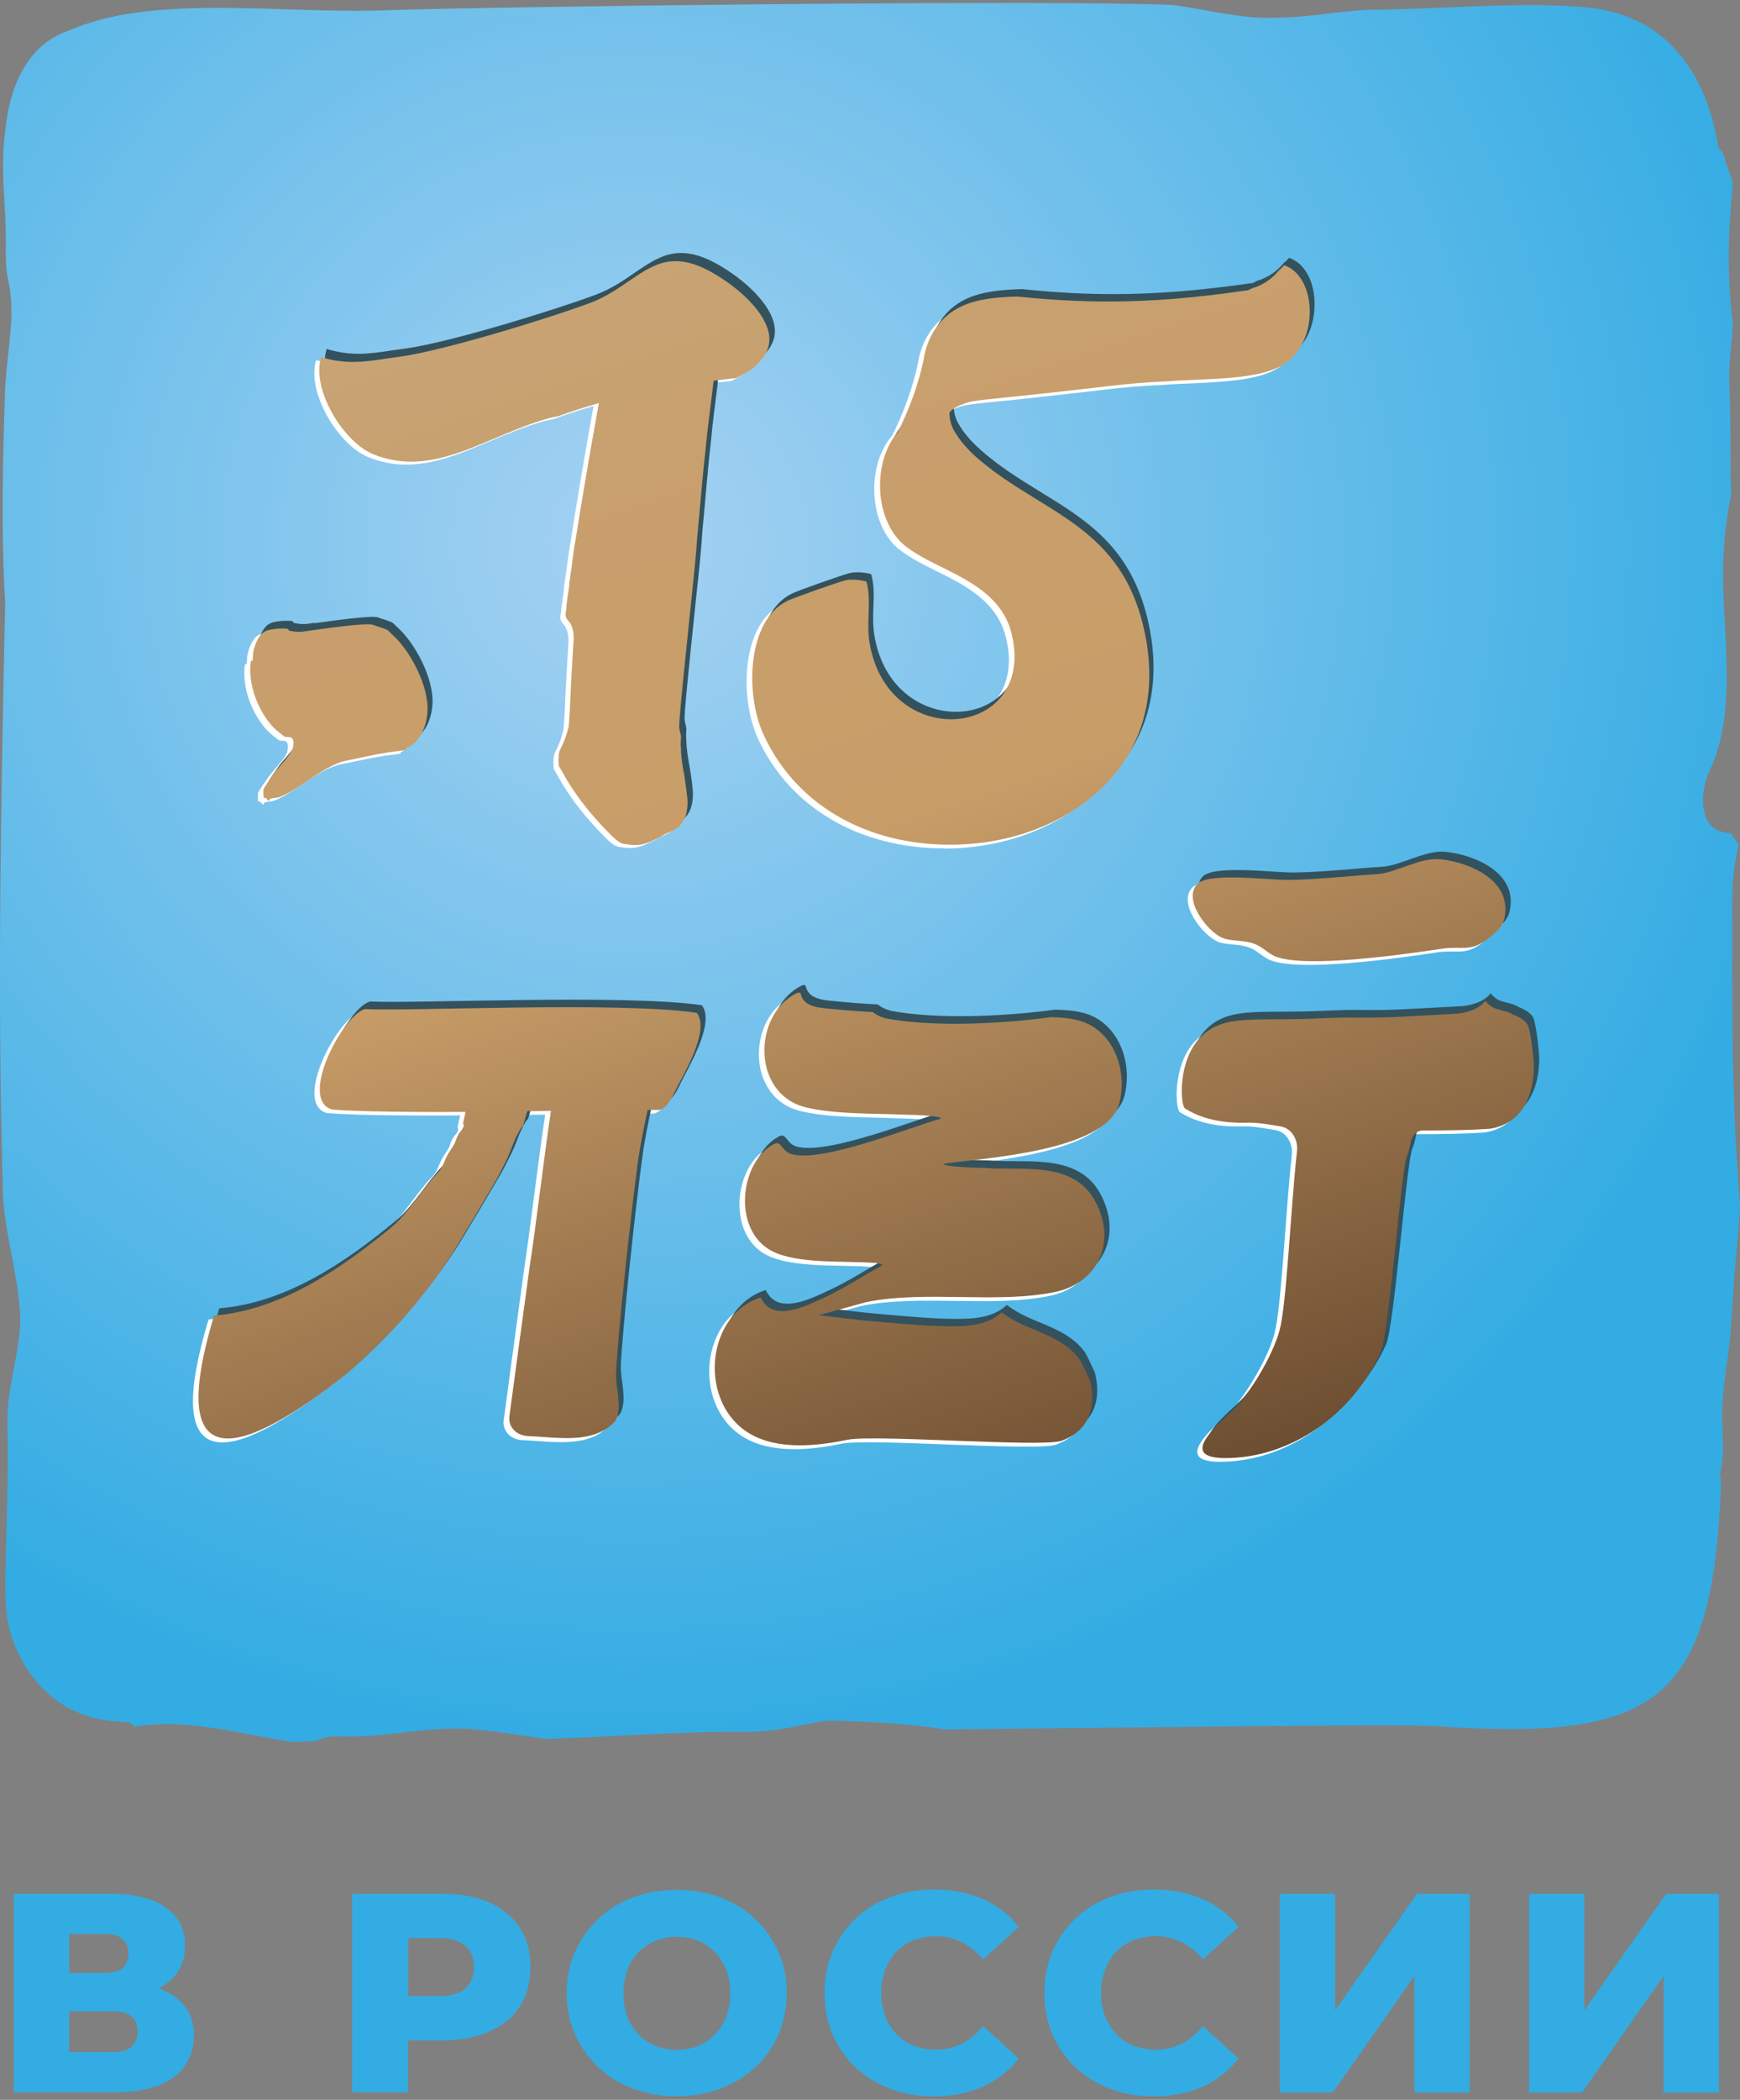 <svg width="272" height="328" viewBox="0 0 272 328" fill="none" xmlns="http://www.w3.org/2000/svg">
<rect x="0" y="0" width="272" height="328" fill="#808080" stroke="none"/>
<path d="M270.816 140.198C270.816 137.216 271.192 134.495 271.799 131.948C271.481 131.398 270.99 130.79 270.556 130.182C270.209 130.124 269.834 130.095 269.487 130.008C265.296 129.255 265.874 123.205 267.203 120.455C271.943 110.757 268.938 97.586 269.4 87.136C269.544 83.662 269.949 80.391 270.643 77.235C270.585 76.135 270.527 75.006 270.527 73.906C270.527 69.246 270.527 64.614 270.325 59.953C270.18 56.769 270.729 53.729 270.903 50.603C269.978 43.539 270.094 36.679 270.816 29.586V28.226C270.325 26.923 269.805 25.62 269.458 24.289C269.342 23.797 269.024 23.478 268.649 23.189C266.741 11.088 260.238 1.883 246.972 1.072C237.203 0.262 224.572 1.478 213.618 1.535C208.676 1.825 203.878 2.809 199.023 2.78C193.734 2.925 188.647 1.478 183.387 0.783C164.224 -0.086 76.361 1.043 60.754 1.593C44.048 2.259 23.903 -1.128 10.55 4.865H10.522C3.903 7.209 1.36 14.157 0.782 20.815C0.088 25.91 0.782 30.918 0.897 36.013C0.984 38.908 0.695 41.079 1.273 43.626C1.735 46.029 1.793 47.303 1.793 49.763C1.591 53.092 1.042 56.943 0.81 60.532C0.435 71.59 0.146 82.967 0.81 94.083C0.175 124.045 -0.432 154.18 0.406 184.344C0.29 191.697 2.891 198.587 3.18 205.853C3.152 211.382 1.013 216.795 1.157 222.469C1.504 237.464 0.175 248.609 1.302 253.704C2.834 260.594 8.152 267.976 17.516 268.844C18.383 268.931 19.337 268.989 20.348 269.047C20.435 269.134 20.464 269.249 20.551 269.307C20.724 269.452 20.898 269.568 21.071 269.713C29.395 268.352 37.516 270.87 45.725 272.115C46.881 272.086 48.066 272.057 49.222 271.999C50.436 271.449 51.621 271.16 52.632 271.218C60.176 271.623 67.286 269.365 74.858 270.205C78.355 270.581 81.766 271.102 85.176 271.623C95.668 271.334 106.073 270.436 116.593 270.523C120.553 270.552 123.096 269.915 126.94 269.162C127.836 268.989 128.703 268.873 129.599 268.757C135.698 268.902 141.854 269.22 147.779 270.147C186.884 269.77 220.179 269.249 225.093 269.684C258.908 271.884 267.695 265.92 269.024 232.022C269.024 231.356 268.966 230.719 268.88 230.053C269.689 227.043 269.169 223.772 269.198 220.703C269.255 216.534 270.123 212.54 270.498 208.4C270.816 204.81 270.903 201.279 271.25 197.689C271.568 194.447 271.857 191.263 272.001 188.049C270.643 172.186 270.758 156.264 270.816 140.169V140.198Z" fill="url(#paint0_radial_19_1081)"/>
<path d="M63.499 72.575C61.447 72.575 59.54 72.198 57.632 71.446C54.713 70.288 51.476 66.524 49.973 62.472C49.077 60.098 48.904 57.927 49.424 56.248C51.158 56.769 52.719 57 54.395 57C56.072 57 57.719 56.769 59.771 56.45L61.852 56.161C68.731 55.206 85.263 50.111 91.593 47.737C93.876 46.868 95.754 45.595 97.517 44.379C99.974 42.7 102.113 41.252 104.83 41.252C106.564 41.252 108.414 41.831 110.524 43.018C114.685 45.363 119.05 49.329 119.454 52.89C119.657 54.569 118.963 56.103 117.402 57.55C116.42 58.448 115.408 58.969 114.31 59.519C103.789 60.561 94.454 62.529 86.477 65.482C85.61 65.598 84.483 65.945 83.818 66.148C81.303 66.93 78.991 67.914 76.65 68.898C72.199 70.78 67.979 72.575 63.499 72.575Z" fill="white"/>
<path d="M111.099 54.366L110.376 53.208C109.914 52.137 109.105 50.863 108.845 50.4C108.671 50.4 108.295 50.313 108.035 50.053C107.573 50.053 106.966 50.053 106.041 50.14H105.058V50.053H102.284C99.683 50.603 94.278 54.742 93.989 57C93.902 57.348 93.642 58.621 93.353 60.416C91.359 71.04 90.116 78.799 89.22 84.472C88.96 85.92 88.757 87.367 88.584 88.786C88.497 89.422 88.411 89.944 88.324 90.58C88.237 91.13 88.15 91.651 88.15 92.115C87.977 93.388 87.804 94.546 87.688 95.733C87.515 96.544 87.601 96.804 87.775 97.094C87.775 97.181 88.122 97.557 88.324 97.817C88.584 98.281 88.873 98.975 88.873 100.336C88.786 101.147 88.786 102.044 88.7 102.941L88.439 107.544C88.439 108.268 88.353 108.905 88.353 109.628L88.266 111.423L88.093 113.942C87.833 115.013 87.543 115.823 87.197 116.634L86.648 117.792C86.474 118.429 86.474 119.5 86.561 120.137L87.197 121.208C88.728 124.103 91.416 127.605 94.22 130.413C95.029 131.224 95.925 132.208 96.821 132.295C97.457 132.382 97.891 132.469 98.353 132.469C99.885 132.469 100.781 132.005 102.399 131.195L103.209 130.732C104.567 130.182 105.463 129.747 106.099 128.561C106.561 127.663 106.735 126.389 106.648 125.232C106.561 124.16 106.388 122.887 106.186 121.729C105.925 120.195 105.636 118.66 105.636 117.213C105.55 116.75 105.636 116.315 105.636 115.765C105.723 115.505 105.463 114.694 105.463 114.694L105.376 114.144C105.29 113.16 106.012 106.299 107.082 95.936C107.631 90.986 108.064 86.557 108.151 84.675C108.613 79.985 108.96 75.209 109.509 70.432C109.769 67.624 110.145 64.845 110.492 62.037L110.752 59.779C110.839 59.229 110.926 58.795 111.099 58.332C111.272 57.695 111.359 57.261 111.359 56.624C111.359 56.074 111.099 54.627 111.099 54.279V54.366Z" fill="white"/>
<path d="M47.484 99.033C46.213 99.236 45.606 99.323 44.276 99.033C44.161 99.033 44.247 98.802 43.987 98.744C43.062 98.628 41.299 98.744 40.49 99.149C39.478 99.699 38.958 101.118 38.698 102.189C38.583 102.71 38.64 103.231 38.554 103.636C38.554 103.752 38.322 103.665 38.265 103.926C37.802 107.515 39.478 111.626 41.733 114.057C42.022 114.376 43.467 115.621 43.727 115.679C44.132 115.765 44.652 115.563 44.912 116.084C45.086 116.431 44.999 117.213 44.854 117.589C44.363 118.747 42.716 120.339 41.964 121.381C41.704 121.729 40.403 123.581 40.346 123.842C40.259 124.247 40.346 124.768 40.346 125.203C40.866 125.145 40.953 125.608 41.01 125.608C41.299 125.81 41.27 125.376 41.357 125.347C42.022 125.174 42.369 125.289 43.178 124.942C46.328 123.581 50.086 119.963 53.438 119.355C55.462 118.979 57.542 118.458 59.594 118.139C60.577 117.965 61.56 117.908 62.514 117.734C62.629 117.734 62.629 117.502 62.687 117.473C64.826 116.46 65.808 114.057 65.953 111.771C66.213 107.747 63.207 102.073 60.317 99.583C60.115 99.41 59.883 99.12 59.826 99.091C59.334 98.715 57.976 98.425 57.485 98.194C56.56 97.76 49.045 98.889 47.542 99.091L47.484 99.033Z" fill="white"/>
<path d="M86.59 167.062C89.653 163.82 97.544 161.417 100.925 165.122C101.706 166.164 101.879 167.438 101.619 168.683C100.578 172.765 99.596 177.252 98.902 181.478C97.602 190.828 95.607 209.934 95.405 215.087C95.318 217.316 96.474 220.529 95.289 222.614C91.908 226.319 86.387 225.132 81.532 224.958C79.566 224.785 78.381 223.251 78.786 221.485C79.422 216.708 80.636 207.763 81.907 198.442C83.295 189.265 84.971 173.691 86.445 167.207L86.532 167.062H86.59Z" fill="white"/>
<path d="M82.314 171.723L80.868 176.528C80.55 176.702 80.059 177.744 79.857 178.149C79.365 179.104 78.99 180.407 78.469 181.478C77.92 182.636 77.342 183.707 76.822 184.72C76.62 185.126 70.463 195.518 69.423 197.081C64.741 204.145 59.394 210.079 53.209 215.29C38.122 227.216 24.451 233.093 32.601 206.113C42.891 205.245 52.082 199.166 60.434 192.218C63.238 189.728 64.914 186.573 67.544 183.823C68.643 182.665 68.527 181.739 69.539 180.291C69.654 180.118 70.146 179.336 70.174 179.278C70.406 178.699 70.463 178.294 70.897 177.628C71.099 177.281 71.88 176.702 71.533 176.152C71.475 176.036 72.255 172.736 73.18 169.783C74.712 165.007 83.209 168.77 82.285 171.78L82.314 171.723Z" fill="white"/>
<path d="M169.543 216.216C169.254 215.695 168.329 213.495 167.837 212.829C164.629 208.718 159.571 208.632 155.756 205.592C153.993 207.271 151.623 207.676 149.224 207.763C145.091 207.908 139.658 207.329 135.438 206.981C132.692 206.75 129.889 206.345 127.143 206.055L134.6 204C143.935 202.118 155.063 204.318 164.167 202.408C170.439 201.076 173.791 195.084 170.554 188.599C167.144 181.768 159.051 183.533 153.126 183.041C152.808 183.041 146.623 182.925 146.652 182.404C152.837 181.478 172.202 180.494 174.138 172.938C175.092 169.233 174.254 164.804 171.363 162.025C168.965 159.738 166.19 159.593 163.3 159.477C162.722 159.564 162.115 159.622 161.537 159.709C154.542 160.519 144.976 160.983 137.895 159.709C136.999 159.535 136.218 159.188 135.553 158.667C133.27 158.551 130.698 158.348 129.079 158.175C127.287 158.001 124.657 157.943 124.282 155.685L123.877 155.627C116.854 158.812 116.507 171.433 125.091 173.546C129.686 174.675 135.871 174.473 140.669 174.704C140.987 174.704 146.305 174.791 146.218 175.312C141.536 176.615 127.721 182.231 122.894 180.87C121.247 180.407 121.333 178.67 120.12 179.278C114.744 182.115 113.559 192.797 119.831 196.039C123.732 198.065 131.131 197.544 135.525 197.863C135.958 197.892 136.738 197.892 137.056 198.239C134.079 199.918 131.131 201.829 128.039 203.276C125.322 204.521 119.917 207.387 118.068 203.276C108.877 206.142 108.096 221.485 117.952 225.335C122.143 226.985 127.432 226.377 131.623 225.508C135.9 224.64 162.144 226.753 165.121 225.653C171.566 223.25 169.629 216.737 169.514 216.216H169.543Z" fill="white"/>
<path d="M108.179 158.927C109.827 161.446 106.792 166.975 105.434 169.609C104.567 171.086 103.844 173.575 102.226 173.951C93.96 173.865 61.618 174.733 51.068 173.865C45.721 172.272 52.889 158.869 56.242 158.175C63.092 158.551 95.809 156.988 108.035 158.754L108.179 158.898V158.927Z" fill="white"/>
<path d="M190.237 147.059C191.653 147.666 193.618 147.377 195.294 148.014C196.537 148.477 197.433 149.519 198.56 149.982C203.358 151.893 219.052 149.606 224.659 148.767C227.81 148.303 229.081 149.432 232.029 147.03C233.59 145.785 234.428 145.061 234.515 142.774C234.717 137.419 227.867 135.045 224.081 134.784C221.018 134.582 217.318 136.956 214.399 137.129C209.89 137.419 205.15 137.969 200.613 138.027C197.722 138.085 188.156 136.782 186.364 138.664C184.08 141.037 187.953 146.045 190.265 147.03L190.237 147.059Z" fill="white"/>
<path d="M237.893 160.491C237.315 159.796 236.563 159.362 235.783 159.101C234.078 158.03 232.806 158.696 231.361 156.93C230.378 158.233 228.5 158.754 226.997 158.927C220.234 159.275 216.043 159.593 212.372 159.535C206.852 159.448 206.129 159.767 199.308 159.796C193.354 159.796 190.32 159.854 187.718 161.822C183.123 165.383 183.701 173.257 184.424 173.72C188.268 176.152 192.805 175.978 194.597 175.949C196.129 175.949 197.719 176.267 199.366 176.528C201.014 176.788 202.141 178.496 201.938 180.378C200.956 189.265 200.32 204.26 199.222 208.342C198.065 212.655 194.395 218.213 192.719 220.095C191.649 221.311 187.892 224.206 187.256 226.232C186.88 227.448 187.574 228.316 190.666 228.345C200.898 228.345 210.58 221.658 215.031 211.758C216.303 208.95 218.239 183.099 219.135 181.16C219.338 180.725 219.569 179.886 219.771 178.815C219.973 177.86 220.725 177.165 221.621 177.165C225.552 177.165 229.135 177.107 232.026 176.904C236.852 176.21 239.049 172.099 238.962 166.772C238.847 165.47 238.471 161.156 237.893 160.52V160.491Z" fill="white"/>
<path d="M147.605 132.527C134.252 132.527 123.355 126.071 118.442 115.273C115.581 108.963 115.899 97.441 122.199 94.431C123.153 93.967 130.35 91.42 131.332 91.217C131.679 91.159 132.055 91.13 132.431 91.13C133.096 91.13 133.789 91.217 134.541 91.42C135.003 93.041 134.974 94.749 134.887 96.515C134.83 98.02 134.801 99.554 135.061 101.118C136.477 109.281 142.46 112.929 147.778 112.929C151.015 112.929 153.905 111.597 155.726 109.281C157.084 107.515 158.472 104.418 157.229 99.496C155.813 93.88 150.755 91.362 146.304 89.162C144.194 88.12 142.2 87.107 140.61 85.862C138.471 84.183 137.055 81.288 136.737 77.901C136.362 74.138 137.373 70.461 139.454 68.059C141.304 64.44 142.778 60.214 143.471 56.827C143.732 55.235 144.194 53.845 144.946 52.542C147.807 47.621 152.807 47.071 158.125 46.898C163.125 47.419 167.836 47.679 172.403 47.679C179.079 47.679 185.929 47.129 193.935 45.971H194.137L194.889 45.595C196.478 45.132 198.01 44.118 199.08 42.758C199.311 42.642 199.629 42.295 199.86 42.005C202.403 42.874 203.877 45.855 203.848 49.3C203.848 53.179 202.057 56.392 199.051 57.898C195.9 59.49 190.525 59.693 186.218 59.895C184.657 59.953 183.183 60.011 181.912 60.127C178.27 60.272 175.235 60.561 173.328 60.793C173.328 60.793 161.131 62.24 153.183 62.993C152.345 63.08 151.593 63.195 150.899 63.311C150.292 63.427 149.743 63.63 149.194 63.861C148.24 64.324 147.749 64.585 147.431 65.135C147.489 66.582 147.836 67.393 148.443 68.348C148.934 69.159 149.599 69.998 150.495 70.924C151.16 71.59 151.882 72.227 152.634 72.864L154.252 74.138L155.957 75.354C156.767 75.904 157.576 76.425 158.385 76.946L160.9 78.509C168.038 82.88 174.744 86.991 177.547 97.644C179.888 106.589 178.588 114.665 173.732 120.947C168.125 128.213 158.327 132.555 147.518 132.555L147.605 132.527Z" fill="white"/>
<path d="M65.144 70.838C63.092 70.838 61.184 70.461 59.277 69.709C56.358 68.551 53.12 64.787 51.618 60.735C50.722 58.361 50.548 56.19 51.069 54.511C52.803 55.032 54.363 55.264 56.04 55.264C57.716 55.264 59.363 55.032 61.416 54.714L63.496 54.424C70.375 53.469 86.907 48.374 93.237 46C95.52 45.132 97.399 43.858 99.162 42.642C101.619 40.963 103.757 39.516 106.474 39.516C108.208 39.516 110.058 40.095 112.168 41.282C116.33 43.626 120.694 47.592 121.099 51.153C121.301 52.832 120.608 54.366 119.047 55.813C118.064 56.711 117.053 57.232 115.954 57.782C105.434 58.824 96.098 60.793 88.121 63.745C87.254 63.861 86.127 64.209 85.462 64.411C82.948 65.193 80.636 66.177 78.294 67.161C73.844 69.043 69.624 70.838 65.144 70.838Z" fill="#33525D"/>
<path d="M112.747 52.629L112.025 51.471C111.562 50.4 110.753 49.127 110.493 48.663C110.32 48.663 109.944 48.577 109.684 48.316C109.221 48.316 108.614 48.316 107.689 48.403H106.707V48.316H103.932C101.331 48.866 95.926 53.005 95.637 55.264C95.55 55.611 95.29 56.885 95.001 58.679C93.007 69.303 91.764 77.062 90.868 82.735C90.608 84.183 90.406 85.63 90.233 87.049C90.146 87.686 90.059 88.207 89.972 88.844C89.886 89.394 89.799 89.915 89.799 90.378C89.626 91.651 89.452 92.809 89.337 93.996C89.163 94.807 89.25 95.067 89.423 95.357C89.423 95.444 89.77 95.82 89.972 96.081C90.233 96.544 90.522 97.239 90.522 98.599C90.435 99.41 90.435 100.307 90.348 101.204L90.088 105.807C90.088 106.531 90.001 107.168 90.001 107.892L89.915 109.686L89.741 112.205C89.481 113.276 89.192 114.086 88.845 114.897L88.296 116.055C88.123 116.692 88.123 117.763 88.209 118.4L88.845 119.471C90.377 122.366 93.065 125.868 95.868 128.676C96.678 129.487 97.574 130.471 98.47 130.558C99.106 130.645 99.539 130.732 100.001 130.732C101.533 130.732 102.429 130.269 104.048 129.458L104.857 128.995C106.215 128.445 107.111 128.011 107.747 126.824C108.21 125.926 108.383 124.653 108.296 123.495C108.21 122.424 108.036 121.15 107.834 119.992C107.574 118.458 107.285 116.923 107.285 115.476C107.198 115.013 107.285 114.579 107.285 114.029C107.372 113.768 107.111 112.957 107.111 112.957L107.025 112.407C106.938 111.423 107.661 104.562 108.73 94.199C109.279 89.249 109.713 84.82 109.799 82.938C110.262 78.249 110.609 73.472 111.158 68.695C111.418 65.888 111.794 63.108 112.14 60.3L112.401 58.042C112.487 57.492 112.574 57.058 112.747 56.595C112.921 55.958 113.008 55.524 113.008 54.887C113.008 54.337 112.747 52.89 112.747 52.542V52.629Z" fill="#33525D"/>
<path d="M49.133 97.296C47.861 97.499 47.254 97.586 45.925 97.296C45.809 97.296 45.896 97.065 45.636 97.007C44.711 96.891 42.948 97.007 42.139 97.412C41.127 97.962 40.607 99.381 40.347 100.452C40.231 100.973 40.289 101.494 40.202 101.899C40.202 102.015 39.971 101.928 39.913 102.189C39.451 105.778 41.127 109.889 43.381 112.321C43.67 112.639 45.116 113.884 45.376 113.942C45.78 114.029 46.301 113.826 46.561 114.347C46.734 114.694 46.647 115.476 46.503 115.852C46.011 117.01 44.364 118.602 43.613 119.645C43.352 119.992 42.052 121.845 41.994 122.105C41.907 122.51 41.994 123.032 41.994 123.466C42.514 123.408 42.601 123.871 42.659 123.871C42.948 124.074 42.919 123.639 43.006 123.61C43.67 123.437 44.017 123.553 44.827 123.205C47.977 121.845 51.734 118.226 55.087 117.618C57.11 117.242 59.191 116.721 61.243 116.402C62.226 116.229 63.208 116.171 64.162 115.997C64.278 115.997 64.278 115.765 64.336 115.737C66.474 114.723 67.457 112.321 67.602 110.034C67.862 106.01 64.856 100.336 61.966 97.847C61.763 97.673 61.532 97.383 61.474 97.354C60.983 96.978 59.624 96.689 59.133 96.457C58.208 96.023 50.694 97.152 49.191 97.354L49.133 97.296Z" fill="#33525D"/>
<path d="M88.238 165.296C91.302 162.054 99.192 159.651 102.573 163.356C103.354 164.399 103.527 165.672 103.267 166.917C102.227 170.999 101.244 175.486 100.55 179.712C99.25 189.063 97.255 208.168 97.053 213.321C96.966 215.55 98.123 218.763 96.938 220.848C93.556 224.553 88.035 223.366 83.18 223.193C81.215 223.019 80.03 221.485 80.434 219.719C81.07 214.942 82.284 205.997 83.556 196.676C84.943 187.499 86.619 171.925 88.093 165.441L88.18 165.296H88.238Z" fill="#33525D"/>
<path d="M83.989 169.986L82.544 174.791C82.226 174.965 81.735 176.007 81.533 176.412C81.041 177.367 80.665 178.67 80.145 179.741C79.596 180.899 79.018 181.97 78.498 182.983C78.296 183.389 72.139 193.781 71.099 195.344C66.417 202.408 61.07 208.342 54.885 213.553C39.798 225.479 26.127 231.356 34.277 204.376C44.566 203.508 53.757 197.429 62.11 190.481C64.914 187.991 66.59 184.836 69.22 182.086C70.318 180.928 70.203 180.002 71.214 178.554C71.33 178.381 71.821 177.599 71.85 177.541C72.082 176.962 72.139 176.557 72.573 175.891C72.775 175.544 73.555 174.965 73.209 174.415C73.151 174.299 73.931 170.999 74.856 168.046C76.388 163.27 84.885 167.033 83.96 170.043L83.989 169.986Z" fill="#33525D"/>
<path d="M171.187 214.45C170.898 213.929 169.973 211.729 169.482 211.063C166.274 206.953 161.216 206.866 157.401 203.826C155.638 205.505 153.268 205.91 150.869 205.997C146.736 206.142 141.302 205.563 137.082 205.216C134.337 204.984 131.533 204.579 128.787 204.289L136.244 202.234C145.58 200.352 156.707 202.552 165.811 200.642C172.083 199.31 175.436 193.318 172.199 186.834C168.788 180.002 160.696 181.768 154.771 181.275C154.453 181.275 148.268 181.16 148.296 180.639C154.482 179.712 173.846 178.728 175.783 171.173C176.736 167.467 175.898 163.038 173.008 160.259C170.609 157.972 167.834 157.827 164.944 157.712C164.366 157.798 163.759 157.856 163.181 157.943C156.187 158.754 146.62 159.217 139.539 157.943C138.643 157.769 137.863 157.422 137.198 156.901C134.915 156.785 132.342 156.583 130.724 156.409C128.932 156.235 126.302 156.177 125.926 153.919L125.521 153.861C118.498 157.046 118.151 169.667 126.735 171.78C131.331 172.909 137.516 172.707 142.314 172.938C142.632 172.938 147.95 173.025 147.863 173.546C143.181 174.849 129.365 180.465 124.539 179.104C122.891 178.641 122.978 176.904 121.764 177.512C116.388 180.349 115.203 191.031 121.475 194.273C125.377 196.3 132.776 195.779 137.169 196.097C137.603 196.126 138.383 196.126 138.701 196.473C135.724 198.152 132.776 200.063 129.683 201.51C126.967 202.755 121.562 205.621 119.712 201.51C110.521 204.376 109.741 219.719 119.596 223.569C123.787 225.219 129.076 224.611 133.267 223.743C137.545 222.874 163.788 224.987 166.765 223.887C173.21 221.485 171.274 214.971 171.158 214.45H171.187Z" fill="#33525D"/>
<path d="M109.828 157.19C111.475 159.709 108.441 165.238 107.082 167.872C106.215 169.349 105.493 171.838 103.874 172.215C95.608 172.128 63.266 172.996 52.717 172.128C47.37 170.536 54.538 157.133 57.89 156.438C64.74 156.814 97.458 155.251 109.683 157.017L109.828 157.162V157.19Z" fill="#33525D"/>
<path d="M191.881 145.322C193.297 145.93 195.263 145.64 196.939 146.277C198.182 146.74 199.078 147.782 200.205 148.245C205.003 150.156 220.697 147.869 226.304 147.03C229.454 146.566 230.726 147.695 233.674 145.293C235.235 144.048 236.073 143.324 236.16 141.037C236.362 135.682 229.512 133.308 225.726 133.048C222.662 132.845 218.963 135.219 216.043 135.392C211.535 135.682 206.795 136.232 202.257 136.29C199.367 136.348 189.8 135.045 188.008 136.927C185.725 139.3 189.598 144.308 191.91 145.293L191.881 145.322Z" fill="#33525D"/>
<path d="M239.541 158.725C238.963 158.03 238.212 157.596 237.431 157.335C235.726 156.264 234.455 156.93 233.009 155.164C232.027 156.467 230.148 156.988 228.645 157.162C221.882 157.509 217.691 157.827 214.021 157.769C208.5 157.683 207.778 158.001 200.957 158.03C195.003 158.03 191.968 158.088 189.367 160.056C184.771 163.617 185.349 171.491 186.072 171.954C189.916 174.386 194.454 174.212 196.246 174.183C197.777 174.183 199.367 174.502 201.015 174.762C202.662 175.023 203.789 176.731 203.587 178.612C202.604 187.499 201.968 202.495 200.87 206.576C199.714 210.89 196.043 216.448 194.367 218.329C193.298 219.545 189.54 222.44 188.904 224.466C188.529 225.682 189.222 226.551 192.315 226.58C202.546 226.58 212.229 219.892 216.68 209.992C217.951 207.184 219.888 181.333 220.784 179.394C220.986 178.96 221.217 178.12 221.42 177.049C221.622 176.094 222.373 175.399 223.269 175.399C227.2 175.399 230.784 175.341 233.674 175.138C238.501 174.444 240.697 170.333 240.611 165.006C240.495 163.704 240.119 159.391 239.541 158.754V158.725Z" fill="#33525D"/>
<path d="M149.249 130.79C135.896 130.79 125 124.334 120.087 113.536C117.225 107.226 117.543 95.704 123.844 92.694C124.798 92.231 131.994 89.683 132.977 89.48C133.324 89.422 133.7 89.394 134.075 89.394C134.74 89.394 135.434 89.48 136.185 89.683C136.648 91.304 136.619 93.012 136.532 94.778C136.474 96.283 136.445 97.817 136.705 99.381C138.122 107.544 144.104 111.192 149.422 111.192C152.66 111.192 155.55 109.86 157.371 107.544C158.729 105.778 160.116 102.681 158.874 97.76C157.457 92.144 152.399 89.625 147.948 87.425C145.839 86.383 143.844 85.37 142.255 84.125C140.116 82.446 138.7 79.551 138.382 76.164C138.006 72.401 139.018 68.725 141.099 66.322C142.948 62.703 144.422 58.477 145.116 55.09C145.376 53.498 145.839 52.108 146.59 50.806C149.451 45.884 154.451 45.334 159.77 45.161C164.77 45.682 169.481 45.942 174.047 45.942C180.724 45.942 187.574 45.392 195.58 44.234H195.782L196.533 43.858C198.123 43.395 199.655 42.382 200.724 41.021C200.955 40.905 201.273 40.558 201.505 40.268C204.048 41.137 205.522 44.118 205.493 47.563C205.493 51.442 203.701 54.656 200.695 56.161C197.545 57.753 192.169 57.956 187.863 58.158C186.302 58.216 184.828 58.274 183.556 58.39C179.914 58.535 176.88 58.824 174.972 59.056C174.972 59.056 162.775 60.503 154.827 61.256C153.989 61.343 153.238 61.459 152.544 61.574C151.937 61.69 151.388 61.893 150.839 62.124C149.885 62.587 149.394 62.848 149.076 63.398C149.133 64.845 149.48 65.656 150.087 66.611C150.579 67.422 151.243 68.261 152.139 69.188C152.804 69.853 153.527 70.49 154.278 71.127L155.897 72.401L157.602 73.617C158.411 74.167 159.22 74.688 160.03 75.209L162.544 76.772C169.683 81.143 176.388 85.254 179.192 95.907C181.533 104.852 180.232 112.929 175.377 119.21C169.77 126.476 159.972 130.819 149.162 130.819L149.249 130.79Z" fill="#33525D"/>
<path d="M111.563 59.403L111.303 61.574C110.956 64.382 110.58 67.161 110.32 69.969C109.771 74.746 109.424 79.522 108.961 84.212C108.875 86.094 108.412 90.522 107.892 95.473C106.823 105.836 106.1 112.697 106.187 113.681L106.274 114.231C106.274 114.231 106.534 115.042 106.447 115.302C106.447 115.852 106.36 116.287 106.447 116.75C106.447 118.197 106.707 119.731 106.996 121.266C107.169 122.424 107.343 123.697 107.459 124.768C107.545 125.926 107.372 127.2 106.909 128.097C106.274 129.255 105.378 129.719 104.019 130.269L103.21 130.732C101.591 131.542 100.695 132.005 99.163 132.005C98.701 132.005 98.268 131.919 97.632 131.832C96.736 131.745 95.84 130.761 95.031 129.95C92.227 127.142 89.539 123.639 88.007 120.745L87.371 119.673C87.285 119.037 87.285 117.966 87.458 117.329L88.007 116.171C88.354 115.36 88.643 114.55 88.903 113.479L89.077 110.96L89.163 109.165C89.163 108.442 89.25 107.805 89.25 107.081L89.51 102.478C89.597 101.581 89.597 100.683 89.684 99.873C89.684 98.512 89.423 97.789 89.134 97.354C88.961 97.094 88.585 96.718 88.585 96.631C88.412 96.37 88.325 96.081 88.499 95.27C88.585 94.112 88.759 92.925 88.961 91.651C88.961 91.188 89.048 90.667 89.134 90.117C89.221 89.48 89.308 88.959 89.394 88.323C89.568 86.875 89.741 85.428 90.03 84.009C90.84 78.885 91.967 72.053 93.614 62.964C91.418 63.601 89.279 64.266 87.256 65.019C86.389 65.135 85.261 65.482 84.597 65.685C82.082 66.466 79.77 67.451 77.429 68.435C72.978 70.317 68.758 72.111 64.278 72.111C62.226 72.111 60.319 71.735 58.411 70.982C55.492 69.825 52.255 66.061 50.752 62.008C49.856 59.635 49.683 57.464 50.203 55.785C51.937 56.306 53.498 56.537 55.174 56.537C56.85 56.537 58.498 56.306 60.55 55.987L62.631 55.698C69.51 54.742 86.042 49.648 92.371 47.274C94.655 46.405 96.533 45.132 98.296 43.916C100.753 42.237 102.892 40.789 105.609 40.789C107.343 40.789 109.193 41.368 111.303 42.555C115.464 44.9 119.829 48.866 120.233 52.427C120.436 54.106 119.742 55.64 118.181 57.087C117.199 57.985 116.187 58.506 115.089 59.056C113.875 59.172 112.719 59.345 111.505 59.49L111.563 59.403ZM44.596 115.1C45.001 115.186 45.521 114.984 45.781 115.505C45.954 115.852 45.868 116.634 45.723 117.01C45.232 118.168 43.584 119.76 42.833 120.802C42.573 121.15 41.272 123.003 41.214 123.263C41.099 123.668 41.214 124.189 41.214 124.624C41.735 124.566 41.85 125.029 41.879 125.029C42.168 125.232 42.139 124.797 42.226 124.768C42.891 124.595 43.237 124.71 44.047 124.363C47.197 123.003 50.954 119.384 54.307 118.776C56.33 118.4 58.411 117.879 60.463 117.56C61.446 117.387 62.429 117.329 63.382 117.155C63.498 117.155 63.498 116.923 63.556 116.894C65.695 115.881 66.677 113.479 66.822 111.192C67.082 107.168 64.076 101.494 61.186 99.004C60.983 98.831 60.752 98.541 60.694 98.512C60.203 98.136 58.845 97.847 58.353 97.615C57.428 97.181 49.914 98.31 48.411 98.512C47.139 98.715 46.532 98.802 45.203 98.512C45.087 98.512 45.174 98.281 44.914 98.223C43.989 98.107 42.226 98.223 41.417 98.628C40.405 99.178 39.885 100.597 39.625 101.668C39.509 102.189 39.567 102.71 39.48 103.115C39.48 103.231 39.249 103.144 39.191 103.405C38.729 106.994 40.405 111.105 42.659 113.536C42.949 113.855 44.394 115.1 44.683 115.158L44.596 115.1ZM164.165 158.898C163.587 158.985 162.98 159.043 162.402 159.13C155.408 159.941 145.841 160.404 138.76 159.13C137.864 158.956 137.083 158.609 136.419 158.088C134.135 157.972 131.563 157.769 129.945 157.596C128.153 157.422 125.522 157.364 125.147 155.106L124.742 155.048C117.719 158.233 117.372 170.854 125.956 172.967C130.551 174.096 136.737 173.894 141.534 174.125C141.852 174.125 147.17 174.212 147.084 174.733C142.401 176.036 128.586 181.652 123.759 180.291C122.112 179.828 122.199 178.091 120.985 178.699C115.609 181.536 114.424 192.218 120.696 195.431C124.598 197.458 131.997 196.937 136.39 197.255C136.823 197.284 137.604 197.284 137.922 197.631C134.945 199.31 131.997 201.221 128.904 202.668C126.187 203.913 120.782 206.779 118.933 202.668C109.742 205.534 108.961 220.877 118.817 224.727C123.008 226.377 128.297 225.769 132.488 224.901C136.765 224.032 163.009 226.145 165.986 225.045C172.431 222.643 170.495 216.129 170.379 215.608C170.09 215.087 169.165 212.887 168.674 212.221C165.466 208.111 160.408 208.024 156.592 204.984C154.829 206.663 152.459 207.068 150.061 207.155C145.928 207.3 140.494 206.721 136.274 206.374C133.528 206.142 130.725 205.737 127.979 205.447L135.436 203.392C144.771 201.51 155.899 203.71 165.003 201.8C171.275 200.468 174.628 194.476 171.391 187.991C167.98 181.16 159.887 182.926 153.962 182.433C153.644 182.433 147.459 182.318 147.488 181.797C153.673 180.87 173.038 179.886 174.974 172.33C175.928 168.625 175.09 164.196 172.2 161.417C169.801 159.13 167.026 158.985 164.136 158.869L164.165 158.898ZM108.875 158.204C96.649 156.409 63.932 158.001 57.082 157.625C53.729 158.348 46.561 171.723 51.908 173.315C56.243 173.662 64.278 173.72 72.776 173.691C72.516 174.733 72.371 175.486 72.4 175.544C72.747 176.094 71.966 176.702 71.764 177.02C71.359 177.686 71.302 178.091 71.041 178.67C71.041 178.728 70.521 179.51 70.406 179.683C69.365 181.131 69.51 182.057 68.411 183.215C65.81 185.994 64.105 189.149 61.301 191.61C52.92 198.529 43.758 204.637 33.468 205.505C25.318 232.456 38.989 226.609 54.076 214.682C60.232 209.471 65.579 203.566 70.29 196.473C71.331 194.91 77.487 184.518 77.689 184.112C78.209 183.099 78.787 182.028 79.337 180.87C79.828 179.799 80.233 178.496 80.724 177.541C80.926 177.136 81.418 176.094 81.735 175.92L82.429 173.575C83.672 173.575 84.915 173.546 86.129 173.517C85.001 181.015 83.845 191.118 82.805 197.805C81.533 207.126 80.319 216.071 79.683 220.848C79.279 222.643 80.464 224.148 82.429 224.322C87.285 224.495 92.805 225.682 96.187 221.977C97.372 219.892 96.187 216.679 96.302 214.479C96.504 209.326 98.528 190.22 99.799 180.87C100.204 178.41 100.695 175.862 101.244 173.373C101.938 173.373 102.545 173.373 103.065 173.373C104.684 172.996 105.406 170.507 106.274 169.03C107.661 166.367 110.696 160.867 109.019 158.348L108.875 158.204ZM187.142 138.114C184.859 140.487 188.732 145.495 191.044 146.48C192.46 147.088 194.426 146.798 196.102 147.435C197.345 147.898 198.241 148.94 199.368 149.403C204.166 151.314 219.86 149.027 225.467 148.188C228.617 147.724 229.889 148.853 232.837 146.451C234.398 145.206 235.236 144.482 235.322 142.195C235.525 136.84 228.675 134.466 224.889 134.206C221.825 134.003 218.126 136.377 215.206 136.55C210.698 136.84 205.958 137.39 201.42 137.448C198.53 137.506 188.963 136.203 187.171 138.085L187.142 138.114ZM238.704 159.912C238.126 159.217 237.375 158.783 236.594 158.522C234.889 157.451 233.617 158.117 232.172 156.351C231.189 157.654 229.311 158.175 227.808 158.348C221.045 158.696 216.854 159.014 213.183 158.956C207.663 158.869 206.94 159.188 200.119 159.217C194.166 159.217 191.131 159.275 188.53 161.243C183.905 164.804 184.512 172.678 185.235 173.141C189.079 175.573 193.616 175.399 195.408 175.37C196.94 175.37 198.53 175.688 200.177 175.949C201.825 176.21 202.952 177.917 202.75 179.799C201.767 188.686 201.131 203.681 200.033 207.763C198.877 212.076 195.206 217.635 193.53 219.516C192.46 220.732 188.703 223.627 188.067 225.653C187.691 226.869 188.385 227.737 191.478 227.766C201.709 227.766 211.391 221.079 215.842 211.179C217.114 208.371 219.05 182.52 219.946 180.581C220.149 180.146 220.38 179.307 220.582 178.236C220.785 177.281 221.536 176.586 222.432 176.586C226.363 176.586 229.947 176.528 232.837 176.325C237.664 175.631 239.86 171.52 239.773 166.193C239.658 164.891 239.282 160.577 238.704 159.941V159.912ZM150.089 63.282C150.639 63.08 151.188 62.877 151.795 62.732C152.459 62.616 153.24 62.501 154.078 62.414C162.026 61.632 174.223 60.214 174.223 60.214C176.13 59.982 179.165 59.693 182.807 59.548C184.079 59.432 185.553 59.374 187.113 59.316C191.42 59.143 196.796 58.911 199.946 57.319C202.923 55.813 204.715 52.6 204.744 48.721C204.744 45.276 203.27 42.295 200.755 41.426C200.495 41.716 200.206 42.034 199.975 42.179C198.906 43.539 197.374 44.553 195.784 45.016L195.033 45.363H194.83C186.795 46.55 179.975 47.1 173.298 47.1C168.731 47.1 164.02 46.84 159.02 46.319C153.731 46.492 148.731 47.042 145.841 51.963C145.089 53.266 144.598 54.656 144.367 56.248C143.673 59.635 142.199 63.861 140.349 67.48C138.297 69.882 137.286 73.559 137.633 77.322C137.979 80.709 139.396 83.604 141.505 85.283C143.095 86.528 145.089 87.541 147.199 88.583C151.65 90.783 156.708 93.302 158.124 98.918C159.338 103.839 157.98 106.936 156.621 108.702C154.829 111.018 151.91 112.35 148.673 112.35C143.355 112.35 137.372 108.702 135.956 100.539C135.667 98.975 135.725 97.441 135.783 95.936C135.841 94.17 135.898 92.462 135.436 90.841C134.685 90.638 133.991 90.552 133.326 90.552C132.95 90.552 132.575 90.552 132.228 90.638C131.245 90.841 124.048 93.388 123.095 93.852C116.794 96.891 116.447 108.413 119.337 114.694C124.251 125.492 135.147 131.948 148.5 131.948C159.309 131.948 169.107 127.605 174.714 120.339C179.57 114.058 180.87 105.981 178.529 97.036C175.726 86.383 168.992 82.272 161.882 77.901L159.367 76.338C158.558 75.817 157.749 75.296 156.939 74.746L155.234 73.53L153.616 72.256C152.864 71.648 152.142 71.011 151.477 70.317C150.581 69.39 149.916 68.551 149.425 67.74C148.818 66.785 148.471 65.974 148.413 64.527C148.702 63.977 149.222 63.716 150.176 63.253L150.089 63.282Z" fill="url(#paint1_linear_19_1081)"/>
<path d="M2.168 326.856V295.824H17.255C20.954 295.824 23.816 296.519 25.868 297.937C27.92 299.327 28.931 301.324 28.931 303.9C28.931 306.477 27.978 308.387 26.041 309.806C24.134 311.253 21.561 311.948 18.382 311.948L19.22 309.806C22.689 309.806 25.434 310.501 27.371 311.919C29.336 313.338 30.319 315.335 30.319 317.969C30.319 320.604 29.25 322.891 27.169 324.454C25.059 326.046 22.024 326.827 18.064 326.827H2.168V326.856ZM10.81 308.185H16.417C17.631 308.185 18.527 307.924 19.163 307.432C19.77 306.94 20.087 306.187 20.087 305.174C20.087 304.161 19.77 303.408 19.163 302.887C18.556 302.366 17.631 302.106 16.417 302.106H10.81V308.185ZM10.81 320.546H17.66C18.96 320.546 19.914 320.285 20.55 319.735C21.186 319.185 21.504 318.375 21.504 317.332C21.504 316.29 21.186 315.48 20.55 314.959C19.914 314.438 18.96 314.177 17.66 314.177H10.81V320.546Z" fill="#33ACE3"/>
<path d="M55.06 326.856V295.824H69.165C71.997 295.824 74.454 296.287 76.506 297.184C78.558 298.111 80.147 299.413 81.275 301.15C82.402 302.887 82.922 304.914 82.922 307.258C82.922 309.603 82.373 311.688 81.275 313.395C80.176 315.103 78.587 316.406 76.506 317.332C74.454 318.259 71.997 318.722 69.165 318.722H59.858L63.789 314.872V326.827H55.031L55.06 326.856ZM63.818 315.914L59.887 311.803H68.644C70.465 311.803 71.852 311.398 72.748 310.616C73.673 309.835 74.107 308.706 74.107 307.258C74.107 305.811 73.644 304.769 72.748 303.958C71.823 303.148 70.465 302.742 68.644 302.742H59.887L63.818 298.719V315.914Z" fill="#33ACE3"/>
<path d="M105.812 327.464C103.355 327.464 101.072 327.059 98.962 326.277C96.852 325.467 95.031 324.338 93.499 322.891C91.968 321.414 90.754 319.706 89.886 317.738C89.019 315.769 88.586 313.627 88.586 311.282C88.586 308.937 89.019 306.853 89.886 304.914C90.754 302.974 91.968 301.266 93.499 299.79C95.031 298.313 96.852 297.184 98.933 296.403C101.014 295.592 103.326 295.216 105.783 295.216C108.24 295.216 110.552 295.621 112.633 296.403C114.714 297.213 116.535 298.313 118.066 299.761C119.598 301.208 120.812 302.916 121.679 304.856C122.546 306.795 122.98 308.937 122.98 311.282C122.98 313.627 122.546 315.798 121.708 317.767C120.841 319.735 119.656 321.443 118.095 322.891C116.535 324.338 114.714 325.467 112.633 326.249C110.552 327.059 108.24 327.435 105.783 327.435L105.812 327.464ZM105.812 320.198C106.997 320.198 108.095 319.996 109.107 319.59C110.118 319.185 111.014 318.577 111.766 317.796C112.517 317.014 113.095 316.088 113.529 315.017C113.962 313.946 114.165 312.73 114.165 311.369C114.165 310.009 113.962 308.793 113.529 307.722C113.095 306.651 112.517 305.724 111.766 304.943C111.014 304.161 110.118 303.553 109.107 303.148C108.095 302.742 106.997 302.54 105.812 302.54C104.627 302.54 103.528 302.742 102.517 303.148C101.505 303.553 100.609 304.161 99.829 304.943C99.049 305.724 98.471 306.651 98.066 307.722C97.661 308.793 97.459 310.009 97.459 311.369C97.459 312.73 97.661 313.946 98.066 315.017C98.471 316.088 99.078 317.014 99.829 317.796C100.609 318.577 101.476 319.185 102.517 319.59C103.557 319.996 104.627 320.198 105.812 320.198Z" fill="#33ACE3"/>
<path d="M145.93 327.464C143.473 327.464 141.219 327.059 139.167 326.278C137.115 325.496 135.294 324.396 133.762 322.948C132.23 321.501 131.045 319.822 130.178 317.825C129.311 315.856 128.906 313.685 128.906 311.311C128.906 308.937 129.34 306.766 130.178 304.798C131.045 302.829 132.23 301.121 133.762 299.674C135.294 298.227 137.086 297.127 139.167 296.345C141.219 295.563 143.502 295.158 145.93 295.158C148.791 295.158 151.363 295.65 153.618 296.634C155.872 297.619 157.751 299.066 159.254 301.006L153.676 306.072C152.664 304.885 151.566 303.987 150.352 303.379C149.138 302.771 147.808 302.453 146.363 302.453C145.092 302.453 143.935 302.656 142.866 303.061C141.797 303.466 140.901 304.074 140.149 304.856C139.398 305.637 138.82 306.564 138.386 307.664C137.953 308.764 137.75 309.98 137.75 311.311C137.75 312.643 137.953 313.859 138.386 314.959C138.82 316.059 139.398 316.985 140.149 317.767C140.901 318.548 141.797 319.156 142.866 319.562C143.935 319.967 145.092 320.169 146.363 320.169C147.808 320.169 149.138 319.851 150.352 319.243C151.566 318.635 152.664 317.709 153.676 316.493L159.254 321.559C157.751 323.47 155.872 324.946 153.618 325.959C151.363 326.972 148.791 327.464 145.93 327.464Z" fill="#33ACE3"/>
<path d="M180.293 327.464C177.836 327.464 175.582 327.059 173.53 326.278C171.478 325.496 169.657 324.396 168.125 322.948C166.593 321.501 165.408 319.822 164.541 317.825C163.674 315.856 163.27 313.685 163.27 311.311C163.27 308.937 163.703 306.766 164.541 304.798C165.408 302.829 166.593 301.121 168.125 299.674C169.657 298.227 171.449 297.127 173.53 296.345C175.582 295.563 177.865 295.158 180.293 295.158C183.154 295.158 185.727 295.65 187.981 296.634C190.236 297.619 192.114 299.066 193.617 301.006L188.039 306.072C187.027 304.885 185.929 303.987 184.715 303.379C183.501 302.771 182.172 302.453 180.727 302.453C179.455 302.453 178.299 302.656 177.229 303.061C176.16 303.466 175.264 304.074 174.513 304.856C173.761 305.637 173.183 306.564 172.75 307.664C172.316 308.764 172.114 309.98 172.114 311.311C172.114 312.643 172.316 313.859 172.75 314.959C173.183 316.059 173.761 316.985 174.513 317.767C175.264 318.548 176.16 319.156 177.229 319.562C178.299 319.967 179.455 320.169 180.727 320.169C182.172 320.169 183.501 319.851 184.715 319.243C185.929 318.635 187.027 317.709 188.039 316.493L193.617 321.559C192.114 323.47 190.236 324.946 187.981 325.959C185.727 326.972 183.154 327.464 180.293 327.464Z" fill="#33ACE3"/>
<path d="M200.062 326.856V295.824H208.704V314.032L221.508 295.824H229.745V326.856H221.103V308.648L208.357 326.856H200.091H200.062Z" fill="#33ACE3"/>
<path d="M239.023 326.856V295.824H247.665V314.032L260.469 295.824H268.706V326.856H260.064V308.648L247.318 326.856H239.052H239.023Z" fill="#33ACE3"/>
<defs>
<radialGradient id="paint0_radial_19_1081" cx="0" cy="0" r="1" gradientUnits="userSpaceOnUse" gradientTransform="translate(98.674 84.849) scale(186.767 187.064)">
<stop stop-color="#A6D2F2"/>
<stop offset="1" stop-color="#33ACE3"/>
</radialGradient>
<linearGradient id="paint1_linear_19_1081" x1="48.902" y1="-69.648" x2="177.885" y2="309.247" gradientUnits="userSpaceOnUse">
<stop stop-color="#CABAA0"/>
<stop offset="0.1" stop-color="#C9B08D"/>
<stop offset="0.25" stop-color="#C8A578"/>
<stop offset="0.4" stop-color="#C89F6C"/>
<stop offset="0.54" stop-color="#C89D68"/>
<stop offset="0.95" stop-color="#442A19"/>
</linearGradient>
</defs>
</svg>
